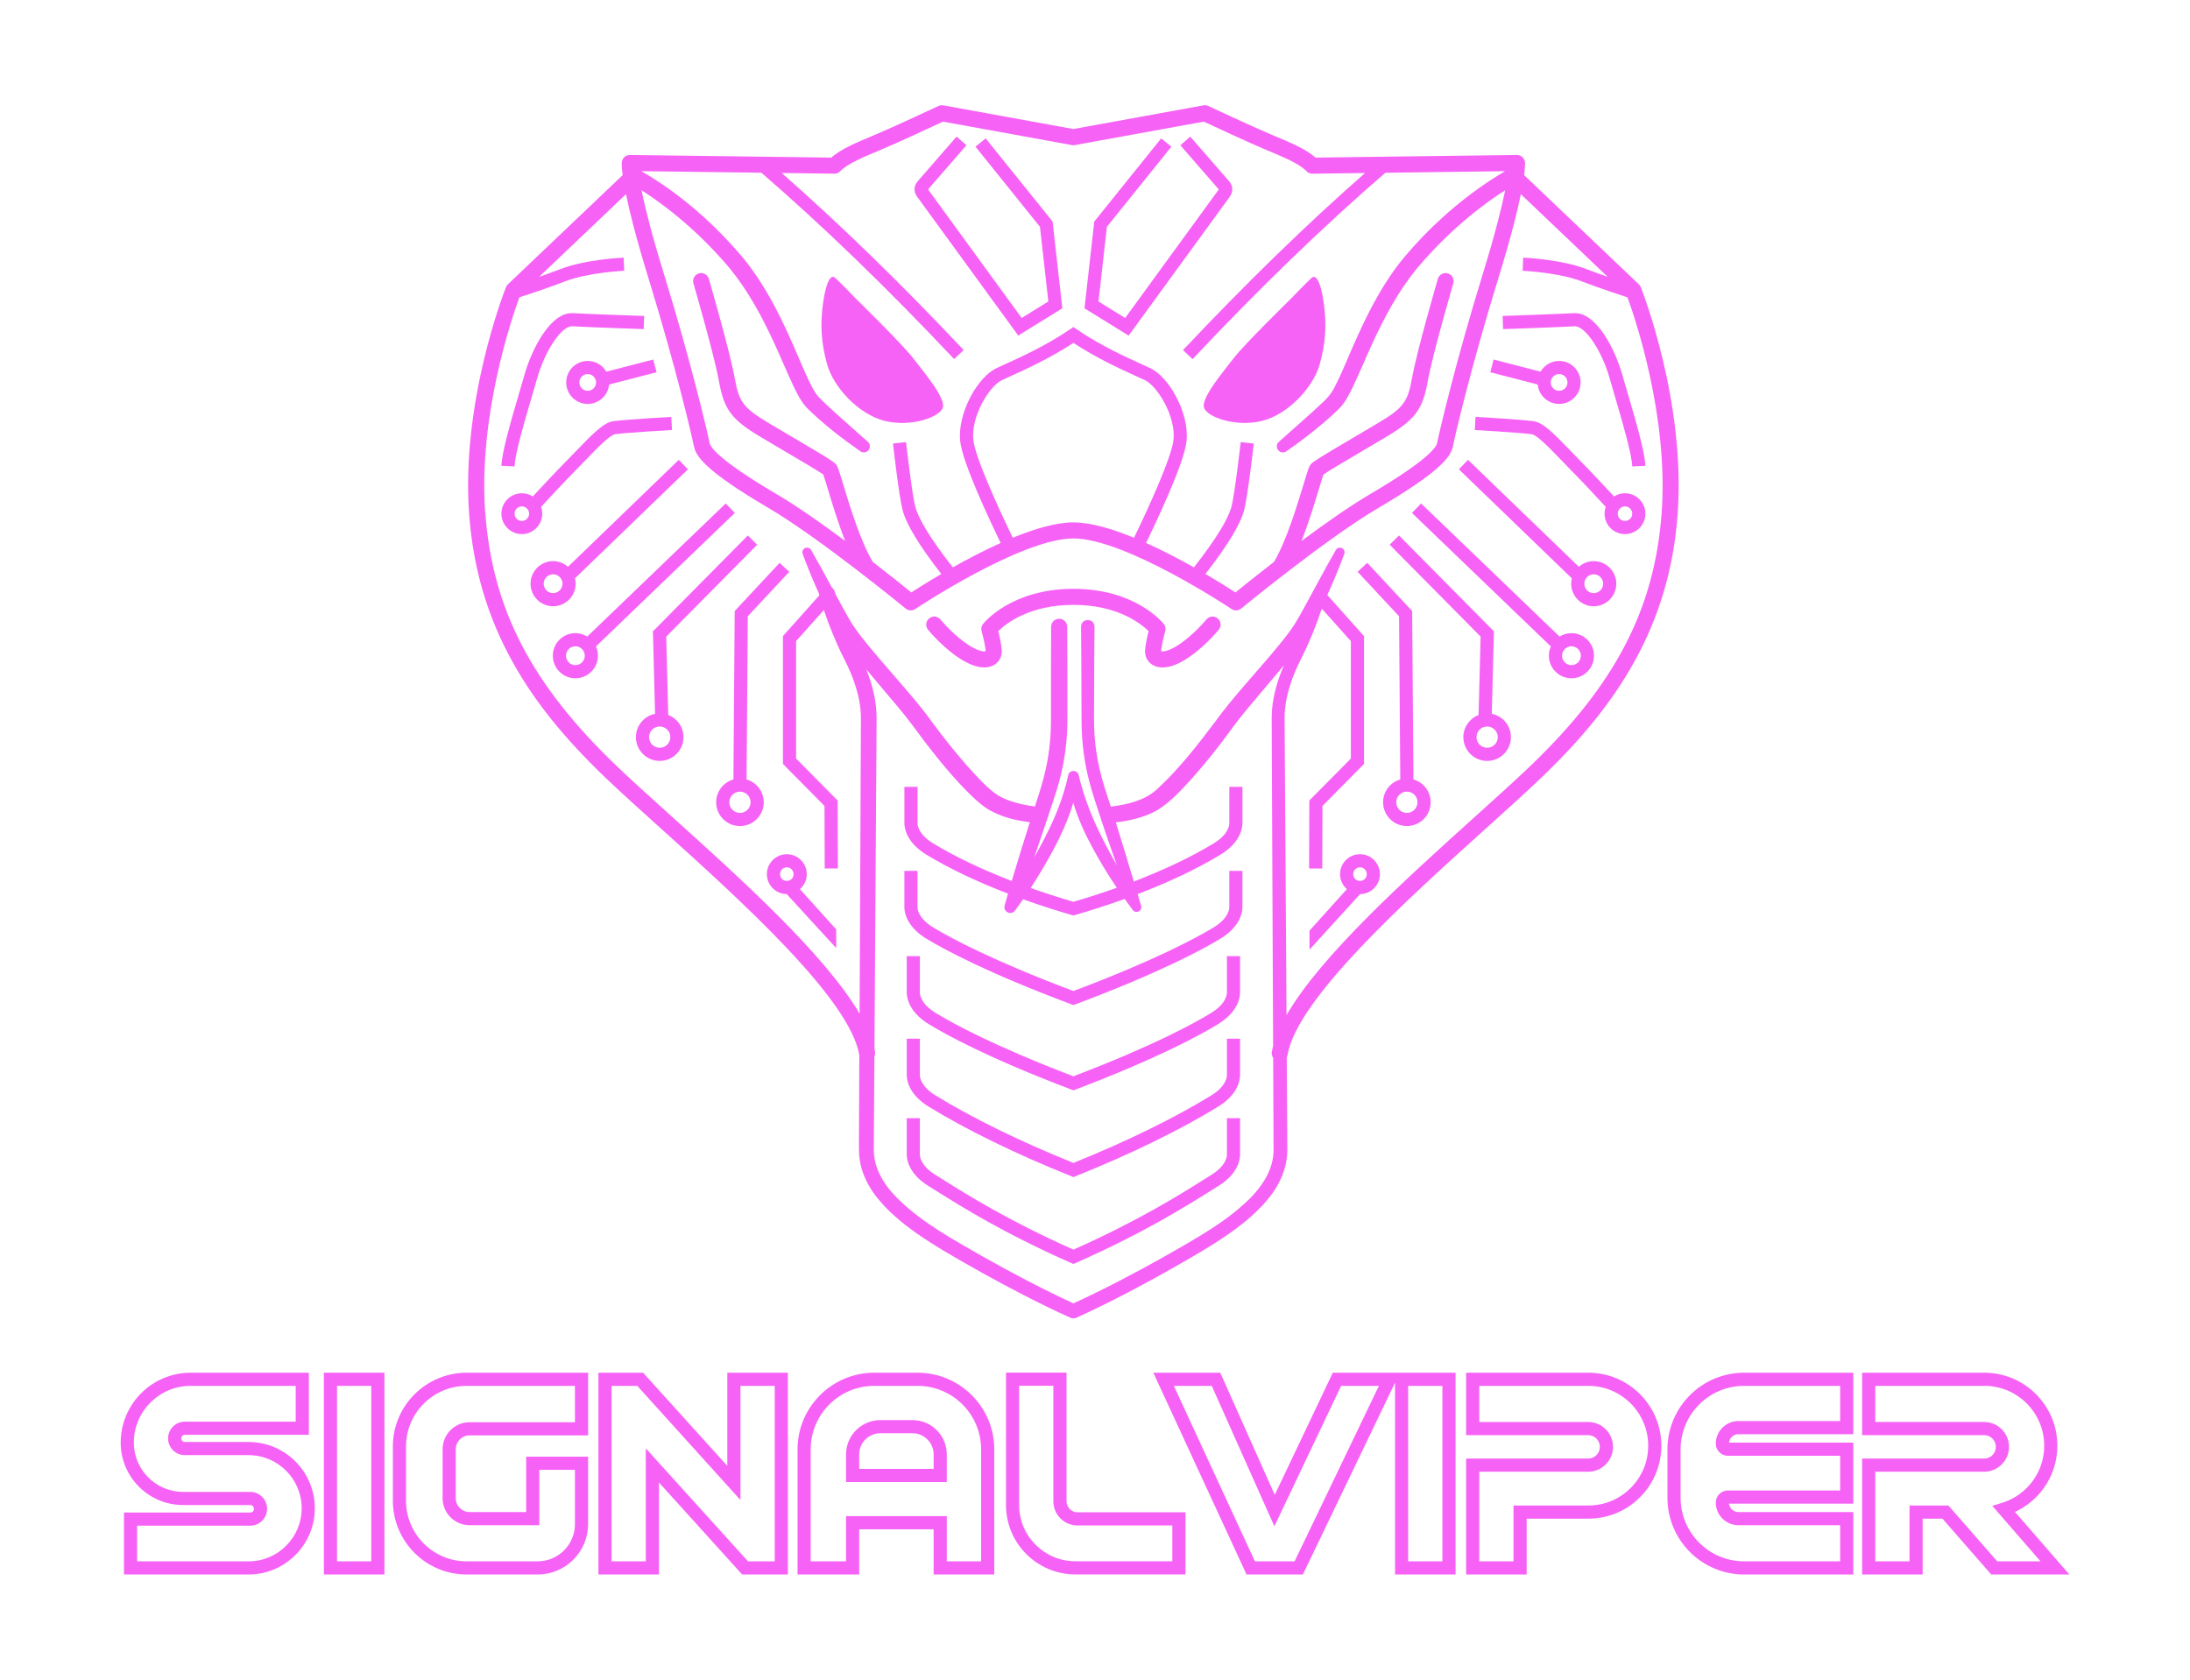 <?xml version="1.0" encoding="UTF-8"?>
<svg id="Layer_2" data-name="Layer 2" xmlns="http://www.w3.org/2000/svg" xmlns:xlink="http://www.w3.org/1999/xlink" viewBox="0 0 1500 1150.61">
  <defs>
    <style>
      .cls-1 {
        fill: #f662f5;
      }
    </style>
  </defs>
  
  <g>
    <path class="cls-1" d="M452.28,567.15c54.6,49.23,129.38,116.64,136.22,155.22,.02,.11,.06,.21,.08,.31-.08,22.46-.17,48.11-.24,54.79-.03,3.23-.1,10.91,.16,13.98,.69,9.12,4.42,17.85,9.45,25.22,2.21,3.11,4.96,6.41,7.53,9.24,1.93,1.89,4.66,4.81,6.72,6.52,10.06,9.18,21.91,16.9,33.52,23.96,18.02,10.67,36.42,20.95,55.04,30.53,10.75,5.52,21.4,10.81,32.48,15.77,1.21,.54,2.63,.58,3.93,0,27.37-12.47,53.71-26.79,79.67-41.9,12.94-7.53,26.27-15.83,37.72-25.48,1.12-1.02,4.12-3.65,5.19-4.64,1.16-1.14,3.81-3.74,4.96-4.96,2.55-2.82,5.29-6.13,7.48-9.22,5-7.34,8.67-16.01,9.35-25.07,.39-3.08,.02-10.86,.13-13.94-.05-6.8-.2-31.43-.34-53.46,.27-.51,.48-1.05,.59-1.65,6.84-38.58,81.61-106,136.22-155.22,14.02-12.64,27.25-24.57,37.53-34.41,28.51-27.29,48.71-52.45,63.58-79.19,17.37-31.23,27.12-64.4,29.82-101.38,5.6-76.66-23.97-152.25-25.23-155.43-.29-.74-.74-1.41-1.32-1.96l-78.61-74.82c.75-5.76,.63-8.2,.58-8.78-.25-2.84-2.63-5.02-5.48-5.02-.02,0-.05,0-.07,0l-137.9,1.79c-6.62-5.85-17.14-10.25-28.22-14.89l-3-1.26c-11.97-5.04-41.93-19.06-42.23-19.2-1.03-.48-2.19-.63-3.32-.43l-89.07,16.21-89.07-16.21c-1.12-.21-2.28-.05-3.32,.43-.3,.14-30.26,14.16-42.23,19.2l-3,1.26c-11.08,4.64-21.6,9.04-28.22,14.89l-137.9-1.79c-2.87-.04-5.3,2.15-5.55,5.02-.05,.58-.17,3.02,.58,8.78l-78.61,74.82c-.58,.55-1.03,1.22-1.32,1.96-1.26,3.18-30.83,78.77-25.23,155.43,2.7,36.98,12.46,70.14,29.82,101.38,14.87,26.74,35.07,51.9,63.58,79.19,10.28,9.84,23.51,21.77,37.53,34.41Zm399.34,258.01c-11.76,10.69-25.93,19.31-39.63,27.31-20.52,11.94-41.41,23.28-62.74,33.71-4.65,2.26-9.36,4.51-14.02,6.62-20.84-9.56-41.25-20.38-61.26-31.61-20.13-11.59-41.28-22.9-58.1-39.16-10.21-9.91-17.72-21.64-17.37-35.47,0,0,.05-8.82,.05-8.82,.1-16.49,.22-34.74,.35-54.03,.45-.98,.62-2.1,.42-3.25-.11-.63-.24-1.27-.38-1.91,.49-74.71,1.09-163.86,1.48-227.3-.13-11.46-2.94-22.32-7.07-32.75,7.21,8.69,14.61,17.23,21.76,25.85,6.65,7.8,12.51,16.03,18.63,24.18,9.54,12.43,19.48,24.53,30.67,35.61,4.08,3.89,7.95,7.56,12.98,10.59,8.9,5.03,18.21,7.31,28,8.47-3.52,11.13-7.09,22.55-10.3,33.27-.71,2.34-1.4,4.68-2.1,7.02-20.47-7.91-38.66-16.58-53.74-25.71-10.52-6.37-10.82-12.95-10.81-13.77l.02-25h-9v24.51c-.08,2.16,.33,13.01,15.13,21.97,15.69,9.5,34.6,18.5,55.85,26.67-.77,2.65-1.54,5.3-2.3,7.96-.52,1.64,.04,3.5,1.53,4.54,1.83,1.28,4.36,.84,5.63-.99,1.85-2.53,3.66-5.09,5.44-7.67,10.59,3.8,21.69,7.41,33.22,10.76l1.26,.37,1.26-.37c11.75-3.42,23.05-7.09,33.83-10.98,1.84,2.56,3.7,5.11,5.62,7.62,2.25,2.91,6.81,.39,5.63-3.04-.8-2.62-1.6-5.24-2.39-7.87,21.6-8.26,40.8-17.38,56.7-27,14.81-8.96,15.21-19.81,15.13-21.97v-24.51h-9v24.59l-.03,.11,.04,.29c0,.76-.22,7.38-10.81,13.79-15.31,9.26-33.8,18.06-54.64,26.06-4.05-13.52-8.05-27.06-12.3-40.52,1.67-.19,3.3-.42,5.01-.69,8.34-1.43,16.13-3.51,23.78-7.9,9.37-5.92,16.5-14.07,23.84-22.06,8.69-9.76,16.77-19.9,24.49-30.39,4.39-6.16,9.07-12.07,13.95-17.93,7.91-9.53,16.13-18.98,24.05-28.63-2.35,5.42-4.31,11-5.78,16.78-1.53,6.06-2.55,12.28-2.59,18.76,.27,60.18,.68,153.26,1,225.17-.36,1.37-.66,2.72-.9,4.04-.27,1.51,.11,2.98,.93,4.14,.06,12.59,.11,24.44,.16,35.22,.05,5.7,.06,21.28,.11,26.74,.45,15.31-9.2,28.41-20.68,38.61Zm-118.89-267.9c.86-2.46,1.66-4.93,2.39-7.42,3.12,10.75,7.9,21.07,13.14,30.81,5.11,9.45,10.69,18.6,16.69,27.47-9.52,3.38-19.44,6.6-29.74,9.61-10.13-2.97-19.91-6.13-29.29-9.45,1.21-1.86,2.41-3.73,3.59-5.61,8.97-14.47,17.34-29.28,23.21-45.4ZM571.48,118.98c1.52,.03,3-.6,4.06-1.71,4.81-5.06,15.74-9.64,26.3-14.06l3.02-1.27c10.7-4.51,34.58-15.62,41.03-18.63l88.33,16.08c.65,.12,1.32,.12,1.97,0l88.33-16.08c6.45,3.01,30.33,14.12,41.03,18.63l3.02,1.27c10.57,4.42,21.49,9,26.3,14.06,1.05,1.11,2.5,1.75,4.06,1.71l36.04-.47c-40.01,35.12-81.89,75.87-124.68,121.31l6.55,6.17c45.44-48.27,89.84-91.2,132.03-127.66l82.08-1.07c-3.61,2.06-7.08,4.25-10.58,6.54-22.12,14.68-41.89,32.49-58.96,52.86-13.56,16.5-23.48,35.51-32.14,54.79-5.43,11.81-9.82,23.78-15.81,34.97-3.61,6.66-9.16,10.49-14.49,15.71-7.55,6.88-15.37,13.65-23.03,20.52-1.56,1.36-1.88,3.71-.68,5.46,1.3,1.88,3.88,2.36,5.76,1.06,8.64-5.95,16.89-12.3,24.95-19.07,4.03-3.39,7.95-6.91,11.82-10.79,4.27-4.68,6.41-9.45,9.04-14.72,4.55-9.63,8.45-19.14,12.75-28.47,8.42-18.43,18.05-36.46,30.8-52.12,17.39-20.6,37.81-39.08,60.58-53.68-2.33,11.5-6.77,29.51-15.23,56.96-19.22,62.36-30.08,109.55-31.42,116.26-.54,2.71-6.09,11.54-45.82,34.91-14.08,8.28-31.19,20.33-47.02,32.1,4.94-12.58,9.04-26.12,11.92-35.68,1.21-4,2.45-8.12,3.09-9.84,3.24-2.32,15.79-9.71,26-15.72,5.66-3.33,11.54-6.79,16.97-10.04,19.97-11.94,25.04-18.75,28.52-38.36,3.13-17.6,17.29-66.33,17.44-66.82,.85-2.92-.83-5.97-3.74-6.82-2.91-.85-5.97,.83-6.82,3.74-.59,2.02-14.48,49.79-17.71,67.98-2.92,16.43-5.97,20.46-23.33,30.84-5.41,3.23-11.26,6.68-16.9,10-21.57,12.7-27.23,16.15-28.94,18.04-1.32,1.47-1.88,3.11-5.11,13.82-4.42,14.63-11.75,38.9-20.24,53.18-11.94,9.24-21.64,17.06-26.41,20.94-4.06-2.63-11.37-7.26-20.57-12.64,15.25-19.58,23.96-33.98,26.56-43.9,2.41-9.21,6.38-43.94,6.55-45.42l-8.94-1.02c-.04,.35-4.06,35.57-6.31,44.15-2.3,8.78-10.95,22.78-25.74,41.66-9.9-5.57-21.26-11.54-32.79-16.72,7-14.36,26.05-54.54,27.71-69.48,2.16-19.4-12.04-44.24-24.74-50.21-1.83-.86-3.92-1.81-6.21-2.85-11.04-5.02-27.72-12.6-44.02-23.64l-2.52-1.71-2.52,1.71c-16.3,11.04-32.98,18.62-44.02,23.64-2.29,1.04-4.38,1.99-6.21,2.85-12.7,5.98-26.89,30.81-24.74,50.21,1.66,14.95,20.72,55.12,27.71,69.48-11.53,5.18-22.89,11.15-32.79,16.72-14.78-18.87-23.44-32.88-25.74-41.66-2.25-8.59-6.27-43.8-6.31-44.15l-8.94,1.02c.17,1.47,4.14,36.21,6.55,45.42,2.6,9.93,11.31,24.33,26.56,43.9-9.2,5.38-16.51,10.02-20.57,12.64-4.78-3.89-14.47-11.7-26.41-20.94-8.49-14.27-15.83-38.55-20.25-53.18-3.24-10.71-3.79-12.35-5.11-13.82-1.71-1.9-7.36-5.35-28.94-18.04-5.64-3.32-11.5-6.77-16.9-10-17.36-10.38-20.42-14.41-23.34-30.84-3.23-18.18-17.12-65.95-17.71-67.98-.85-2.92-3.9-4.59-6.82-3.74-2.92,.85-4.59,3.9-3.74,6.82,.14,.49,14.31,49.22,17.44,66.82,3.48,19.61,8.55,26.42,28.52,38.36,5.43,3.24,11.31,6.7,16.97,10.04,10.22,6.02,22.76,13.4,26,15.72,.64,1.72,1.88,5.84,3.09,9.84,2.89,9.56,6.98,23.1,11.92,35.68-15.83-11.77-32.94-23.82-47.02-32.1-39.73-23.37-45.28-32.2-45.82-34.91-1.34-6.7-12.19-53.87-31.42-116.26-8.47-27.48-12.91-45.5-15.24-57,22.73,14.68,43.21,33.05,60.59,53.71,12.75,15.66,22.38,33.69,30.8,52.12,4.3,9.33,8.21,18.85,12.75,28.47,2.63,5.27,4.77,10.04,9.04,14.72,11.36,11.22,23.77,20.77,36.76,29.86,1.69,1.17,4.02,.92,5.43-.65,1.54-1.71,1.38-4.36-.35-5.88-7.66-6.87-15.48-13.64-23.03-20.52-3.75-3.45-7.52-6.9-10.89-10.45-2.75-3.04-5-7.85-6.93-11.84-4.25-9.15-8.17-18.86-12.48-28.39-8.66-19.28-18.59-38.28-32.14-54.79-19.8-23.46-43.09-43.99-69.66-59.4l82.2,1.07c42.19,36.46,86.59,79.39,132.03,127.66l6.55-6.17c-42.78-45.45-84.67-86.19-124.68-121.31l36.04,.47Zm122.23,249.38c-8.77-17.95-25.66-54.53-27.04-66.91-1.79-16.12,10.96-37,19.62-41.07,1.8-.85,3.85-1.78,6.1-2.8,10.75-4.89,26.73-12.15,42.82-22.7,16.09,10.55,32.07,17.81,42.82,22.7,2.25,1.02,4.3,1.96,6.1,2.8,8.66,4.07,21.41,24.96,19.62,41.07-1.38,12.38-18.27,48.96-27.04,66.91-14.99-6.16-29.76-10.52-41.51-10.52s-26.52,4.37-41.51,10.52Zm-361.38-16.99c-4.82-65.93,18.09-133.16,23.41-147.7,5.98-1.92,19.06-6.23,31.44-10.99,15.82-6.08,40.12-7.19,40.36-7.2l-.39-8.99c-1.05,.05-26,1.18-43.21,7.8-4.95,1.9-10.01,3.73-14.68,5.36l59.5-56.64c2.47,12.12,7.03,30.4,15.39,57.53,19.09,61.95,29.83,108.56,31.15,115.17,1.44,7.19,8.62,17.28,51.03,42.23,35.63,20.96,93.43,68.46,94.01,68.93,1.01,.83,2.25,1.25,3.5,1.25,1.06,0,2.13-.31,3.06-.93,.72-.48,72.58-48.35,108.32-48.35s107.59,47.87,108.32,48.35c2.02,1.35,4.68,1.22,6.56-.32,.58-.48,58.36-47.97,94.01-68.93,42.42-24.95,49.6-35.04,51.03-42.23,1.32-6.62,12.06-53.25,31.15-115.17,8.36-27.12,12.92-45.41,15.39-57.53l59.5,56.64c-4.67-1.63-9.73-3.46-14.68-5.36-17.2-6.62-42.15-7.75-43.21-7.8l-.39,8.99c.24,.01,24.55,1.12,40.36,7.2,12.38,4.76,25.46,9.07,31.44,10.99,5.31,14.54,28.22,81.77,23.41,147.7-4.8,65.75-31.73,117.61-90.03,173.43-10.16,9.72-23.34,21.6-37.29,34.18-48.24,43.49-106.14,95.69-129.62,136.4-.02-3.14-.04-5.67-.05-7.35-.23-38.11-1.07-160.75-1.28-196.79,.16-14.1,5.23-28.15,11.66-40.66,5.48-10.91,10-22.14,13.84-33.68l19.91,22.29v80.43l-28.45,28.75-.16,46.53,9,.03,.15-42.85,28.46-28.77v-87.57l-25.12-28.13c4.21-9.24,8.08-18.63,11.62-28.17,1.29-3.76-3.87-5.95-5.78-2.7-7.68,13.31-14.77,26.92-22.17,40.34-1.72,3.17-3.74,6.69-5.6,9.77-3.23,5.19-7.06,9.94-11.01,14.82-14.61,17.93-30.84,34.64-44.47,53.48-12.05,15.99-24.57,31.99-39.3,45.54-8.49,7.8-20.36,10.39-31.6,11.86-.31-.95-.62-1.91-.93-2.86-2.48-7.54-5.11-15.42-6.81-23.16-1.8-7.78-2.97-15.69-3.46-23.64-.46-7.04-.27-17.12-.25-24.35,.07-16.41,.08-32.81,.28-49.22-.17-6.24-9.1-6.07-9.2,0,.19,16.41,.2,32.81,.28,49.22,.07,7.42-.09,17.47,.33,24.86,.5,8.42,1.62,16.81,3.39,25.05,1.68,8.08,4.27,16.26,6.87,24.1,4.32,13.54,9.01,26.95,13.74,40.35-3.08-5.4-6.05-10.87-8.88-16.41-7.53-14.58-13.64-29.63-17.35-45.56-.9-3.79-6.42-3.73-7.19,.14-.78,3.86-1.88,7.82-3.02,11.62-3.58,11.74-8.58,22.81-14.31,33.77-1.93,3.66-3.92,7.28-5.96,10.87,2.62-7.64,5.21-15.27,7.78-22.85,2.25-6.81,5.61-16.78,7.74-23.53,4.96-16.15,7.49-33.22,7.22-50.11,.03-20.38,.02-41.18-.12-61.52-.02-3-2.45-5.45-5.47-5.47-3.04-.02-5.52,2.43-5.53,5.47-.14,20.35-.16,41.15-.12,61.53,.12,12-.9,23.74-3.46,35.45-1.61,7.72-4.13,15.6-6.57,23.12-.32,.99-.64,2.01-.96,3.01-8.67-1.11-18.11-3.33-25.44-7.69-7.89-5.29-14.4-12.96-20.87-20.03-8.29-9.48-16.27-19.4-23.76-29.57-4.51-6.35-9.54-12.55-14.52-18.44-9.96-11.83-20.19-23.18-29.94-35.04-3.95-4.88-7.79-9.63-11.01-14.82-1.87-3.1-3.88-6.6-5.6-9.77-1.77-3.21-3.52-6.43-5.27-9.66-.21-.68-.43-1.37-.62-2.05-.49-1.36-1.22-2.33-2.09-2.97-4.64-8.59-9.29-17.18-14.18-25.65-.76-1.33-2.39-1.97-3.88-1.42-1.66,.61-2.51,2.44-1.91,4.1,3.43,9.3,7.21,18.43,11.29,27.42,0,.33,.02,.67,.08,1.03l-24.87,27.85v87.57l28.46,28.77,.15,42.85,9-.03-.16-46.53-28.45-28.75v-80.43l19.02-21.29c3.84,11.37,8.33,22.41,13.76,33.17,6.37,12.34,11.45,26.27,11.63,40.17-.18,36.86-.68,158.12-.87,196.78-.01,1.47-.03,3.65-.04,6.36-23.85-40.56-81.2-92.27-129.05-135.41-13.95-12.58-27.13-24.46-37.29-34.18-58.31-55.81-85.23-107.68-90.03-173.43Z"/>
    <path class="cls-1" d="M394.28,399.84c0-1.27-.17-2.5-.46-3.69l77.36-74.67-6.25-6.48-75.9,73.26c-2.72-2.41-6.29-3.88-10.2-3.88-8.52,0-15.45,6.93-15.45,15.45s6.93,15.45,15.45,15.45,15.45-6.93,15.45-15.45Zm-21.9,0c0-3.56,2.89-6.45,6.45-6.45s6.45,2.89,6.45,6.45-2.89,6.45-6.45,6.45-6.45-2.89-6.45-6.45Z"/>
    <path class="cls-1" d="M371.41,351.87c0-1.64-.3-3.21-.82-4.67,4.26-4.63,14.51-15.69,25.14-26.51,1.97-2.01,3.91-4.02,5.79-5.97,7.24-7.51,16.24-16.85,19.84-17.3,9.81-1.23,38.63-2.85,38.92-2.86l-.5-8.99c-1.2,.07-29.43,1.66-39.54,2.92-6.44,.81-13.42,7.76-25.21,19.99-1.86,1.94-3.78,3.92-5.73,5.91-9.99,10.17-19.64,20.54-24.39,25.69-2.17-1.38-4.73-2.19-7.49-2.19-7.71,0-13.98,6.27-13.98,13.98s6.27,13.98,13.98,13.98,13.98-6.27,13.98-13.98Zm-13.98,4.98c-2.75,0-4.98-2.23-4.98-4.98s2.23-4.98,4.98-4.98,4.98,2.23,4.98,4.98-2.23,4.98-4.98,4.98Z"/>
    <path class="cls-1" d="M402.54,247.24c-8.12,0-14.73,6.61-14.73,14.73s6.61,14.73,14.73,14.73c7.64,0,13.93-5.84,14.66-13.3l32.49-8.42-2.26-8.71-32.15,8.33c-2.55-4.39-7.3-7.36-12.73-7.36Zm0,20.46c-3.16,0-5.73-2.57-5.73-5.73s2.57-5.73,5.73-5.73,5.73,2.57,5.73,5.73-2.57,5.73-5.73,5.73Z"/>
    <path class="cls-1" d="M525.26,598.79c0,7.5,6.08,13.61,13.58,13.66l33.91,36.97v-12.76l-24.85-27.59c2.86-2.51,4.68-6.18,4.68-10.27,0-7.53-6.13-13.66-13.66-13.66s-13.66,6.13-13.66,13.66Zm13.66-4.66c2.57,0,4.66,2.09,4.66,4.66s-2.09,4.66-4.66,4.66-4.66-2.09-4.66-4.66,2.09-4.66,4.66-4.66Z"/>
    <path class="cls-1" d="M364.1,272.26c1.37-4.67,2.68-9.13,3.81-13.12,5.4-19.07,16.87-36.03,24.01-35.63,10.86,.64,47.42,1.88,48.97,1.93l.3-9c-.38-.01-38-1.29-48.75-1.92-15.33-.91-28.26,24.72-33.2,42.16-1.12,3.97-2.43,8.4-3.79,13.03-5.42,18.47-11.57,39.4-12.02,49.38l8.99,.41c.4-8.9,6.65-30.16,11.67-47.25Z"/>
    <path class="cls-1" d="M503.31,351.37l-6.24-6.49-94.84,91.17c-2.37-1.48-5.15-2.34-8.14-2.34-8.52,0-15.45,6.93-15.45,15.45s6.93,15.45,15.45,15.45,15.45-6.93,15.45-15.45c0-2.26-.5-4.4-1.37-6.33l95.13-91.46Zm-109.21,104.24c-3.56,0-6.45-2.89-6.45-6.45s2.89-6.45,6.45-6.45,6.45,2.89,6.45,6.45-2.89,6.45-6.45,6.45Z"/>
    <path class="cls-1" d="M448.67,488.97c-7.46,1.48-13.11,8.08-13.11,15.97,0,8.98,7.31,16.29,16.29,16.29s16.29-7.31,16.29-16.29c0-6.92-4.34-12.83-10.44-15.18l-1.38-53.69,62.29-62.92-6.4-6.33-64.99,65.65,1.45,56.51Zm3.18,23.26c-4.02,0-7.29-3.27-7.29-7.29s3.27-7.29,7.29-7.29,7.29,3.27,7.29,7.29-3.27,7.29-7.29,7.29Z"/>
    <path class="cls-1" d="M502.34,533.91c-6.81,1.95-11.81,8.22-11.81,15.65,0,8.98,7.31,16.29,16.29,16.29s16.29-7.31,16.29-16.29c0-7.41-4.98-13.66-11.76-15.63l.84-111.8,28.38-30.43-6.58-6.14-30.77,33-.87,115.35Zm11.76,15.65c0,4.02-3.27,7.29-7.29,7.29s-7.29-3.27-7.29-7.29,3.27-7.29,7.29-7.29,7.29,3.27,7.29,7.29Z"/>
    <path class="cls-1" d="M697.4,229.86l30.23-18.69-6.68-59.42-45.82-56.95-7.01,5.64,44.18,54.91,5.75,51.15-18.28,11.31-64.12-88.07,26.31-30.24-6.79-5.91-26.75,30.75c-2.51,2.88-2.69,7.05-.44,10.14l69.44,95.36Z"/>
    <path class="cls-1" d="M586.82,205.2s-12.7-13.18-15.11-15.11c-2.41-1.93-5.79,2.09-7.88,16.88-2.09,14.79-1.61,27.32,2.73,42.75,4.34,15.43,21.38,34.07,39.38,38.57s37.93-2.57,39.86-9.16-13.18-24.43-20.57-34.02c-7.39-9.59-38.41-39.91-38.41-39.91Z"/>
    <path class="cls-1" d="M1060.88,449.16c0,8.52,6.93,15.45,15.45,15.45s15.45-6.93,15.45-15.45-6.93-15.45-15.45-15.45c-2.99,0-5.77,.87-8.14,2.34l-94.84-91.17-6.24,6.49,95.13,91.46c-.87,1.94-1.37,4.08-1.37,6.33Zm15.45-6.45c3.56,0,6.45,2.89,6.45,6.45s-2.89,6.45-6.45,6.45-6.45-2.89-6.45-6.45,2.89-6.45,6.45-6.45Z"/>
    <path class="cls-1" d="M1076.15,399.84c0,8.52,6.93,15.45,15.45,15.45s15.45-6.93,15.45-15.45-6.93-15.45-15.45-15.45c-3.91,0-7.48,1.47-10.2,3.88l-75.9-73.26-6.25,6.48,77.36,74.67c-.29,1.18-.46,2.41-.46,3.69Zm15.45-6.45c3.56,0,6.45,2.89,6.45,6.45s-2.89,6.45-6.45,6.45-6.45-2.89-6.45-6.45,2.89-6.45,6.45-6.45Z"/>
    <path class="cls-1" d="M1067.89,276.7c8.12,0,14.73-6.61,14.73-14.73s-6.61-14.73-14.73-14.73c-5.44,0-10.18,2.97-12.73,7.36l-32.15-8.33-2.26,8.71,32.49,8.42c.72,7.45,7.02,13.3,14.66,13.3Zm0-20.46c3.16,0,5.73,2.57,5.73,5.73s-2.57,5.73-5.73,5.73-5.73-2.57-5.73-5.73,2.57-5.73,5.73-5.73Z"/>
    <path class="cls-1" d="M931.5,585.13c-7.53,0-13.66,6.13-13.66,13.66,0,4.09,1.82,7.76,4.68,10.27l-25.6,28.43v13l34.67-38.04c7.49-.05,13.58-6.15,13.58-13.66s-6.13-13.66-13.66-13.66Zm0,18.32c-2.57,0-4.66-2.09-4.66-4.66s2.09-4.66,4.66-4.66,4.66,2.09,4.66,4.66-2.09,4.66-4.66,4.66Z"/>
    <path class="cls-1" d="M1078.5,223.51c.09,0,.17,0,.26,0,7.18,0,18.41,16.8,23.75,35.63,1.13,3.99,2.44,8.45,3.81,13.12,5.02,17.09,11.26,38.35,11.66,47.25l8.99-.41c-.45-9.98-6.6-30.91-12.02-49.38-1.36-4.64-2.66-9.07-3.79-13.04-4.86-17.14-17.42-42.18-32.41-42.18-.26,0-.53,0-.79,.02-10.75,.63-48.37,1.91-48.75,1.92l.3,9c1.55-.05,38.11-1.29,48.97-1.93Z"/>
    <path class="cls-1" d="M1068.91,314.72c1.88,1.96,3.82,3.96,5.79,5.97,10.63,10.82,20.88,21.88,25.14,26.51-.52,1.46-.82,3.03-.82,4.67,0,7.71,6.27,13.98,13.98,13.98s13.98-6.27,13.98-13.98-6.27-13.98-13.98-13.98c-2.76,0-5.32,.81-7.49,2.19-4.75-5.15-14.41-15.53-24.39-25.69-1.95-1.99-3.87-3.97-5.73-5.91-11.78-12.23-18.76-19.19-25.21-19.99-10.11-1.26-38.34-2.85-39.54-2.92l-.5,8.99c.29,.02,29.12,1.64,38.93,2.86,3.6,.45,12.61,9.8,19.84,17.31Zm44.09,32.17c2.75,0,4.98,2.23,4.98,4.98s-2.24,4.98-4.98,4.98-4.98-2.23-4.98-4.98,2.23-4.98,4.98-4.98Z"/>
    <path class="cls-1" d="M1012.74,489.76c-6.1,2.36-10.44,8.26-10.44,15.18,0,8.98,7.31,16.29,16.29,16.29s16.29-7.31,16.29-16.29c0-7.89-5.64-14.49-13.11-15.97l1.45-56.51-64.99-65.65-6.4,6.33,62.29,62.92-1.38,53.69Zm13.13,15.18c0,4.02-3.27,7.29-7.29,7.29s-7.29-3.27-7.29-7.29,3.27-7.29,7.29-7.29,7.29,3.27,7.29,7.29Z"/>
    <path class="cls-1" d="M959.09,533.92c-6.78,1.97-11.76,8.22-11.76,15.63,0,8.98,7.31,16.29,16.29,16.29s16.29-7.31,16.29-16.29c0-7.43-5-13.7-11.81-15.65l-.87-115.35-30.77-33-6.58,6.14,28.38,30.43,.84,111.8Zm11.81,15.63c0,4.02-3.27,7.29-7.29,7.29s-7.29-3.27-7.29-7.29,3.27-7.29,7.29-7.29,7.29,3.27,7.29,7.29Z"/>
    <path class="cls-1" d="M842.46,134.5c2.25-3.09,2.07-7.26-.44-10.14l-26.75-30.75-6.79,5.91,26.31,30.24-64.12,88.07-18.28-11.31,5.75-51.15,44.18-54.91-7.01-5.64-45.82,56.95-6.68,59.42,30.23,18.69,69.44-95.36Z"/>
    <path class="cls-1" d="M864.48,288.29c18-4.5,35.04-23.14,39.38-38.57,4.34-15.43,4.82-27.96,2.73-42.75-2.09-14.79-5.46-18.8-7.88-16.88-2.41,1.93-15.11,15.11-15.11,15.11,0,0-31.02,30.32-38.41,39.91-7.39,9.59-22.5,27.43-20.57,34.02,1.93,6.59,21.86,13.66,39.86,9.16Z"/>
    <path class="cls-1" d="M659.38,452.28c11.83,7.06,18.7,4.96,21.74,3.08,3.44-2.12,5.3-5.91,4.99-10.14-.31-4.14-1.55-9.56-2.39-12.88,5.08-5.03,21.15-18.01,51.5-18.01s46.44,13,51.5,18.01c-.84,3.32-2.09,8.75-2.4,12.89-.31,4.23,1.55,8.02,4.99,10.14,1.43,.89,3.72,1.82,6.98,1.82,3.65,0,8.52-1.17,14.77-4.9,12.91-7.7,23.31-20.44,23.74-20.98,1.91-2.36,1.55-5.82-.81-7.73-2.36-1.91-5.82-1.55-7.74,.8-.1,.12-9.64,11.78-20.83,18.46-5.97,3.56-9.22,3.53-10.13,3.26,0-.02,0-.04,0-.05,.32-4.27,2.13-11.32,2.8-13.68,.48-1.7,.12-3.52-.96-4.91-.77-.98-19.45-24.12-61.92-24.12s-61.14,23.13-61.92,24.12c-1.09,1.39-1.45,3.21-.96,4.91,.67,2.35,2.49,9.4,2.8,13.68,0,.02,0,.04,0,.05-.91,.28-4.16,.31-10.13-3.26-11.19-6.68-20.74-18.34-20.83-18.45-1.91-2.36-5.37-2.72-7.74-.81-2.36,1.91-2.72,5.38-.81,7.74,.44,.54,10.84,13.28,23.74,20.98Z"/>
    <path class="cls-1" d="M850.98,596.54h-9v24.59l-.03,.11,.04,.29c0,.76-.22,7.38-10.81,13.79-12.14,7.35-40.69,22.72-95.98,43.52-55.29-20.81-83.84-36.18-95.98-43.52-10.52-6.37-10.82-12.95-10.81-13.77l.02-25h-9v24.51c-.08,2.16,.33,13.01,15.13,21.97,12.52,7.58,42.05,23.48,99.06,44.85l1.58,.59,1.58-.59c57.01-21.36,86.53-37.27,99.06-44.85,14.81-8.96,15.21-19.81,15.13-21.97v-24.51Z"/>
    <path class="cls-1" d="M849.36,654.97h-9v24.59l.02,.44c0,.07,.19,7.1-10.65,13.76-11.95,7.34-40.05,22.7-94.52,43.5-54.47-20.81-82.57-36.16-94.52-43.5-10.38-6.38-10.65-12.98-10.64-13.79v-25s-8.99,0-8.99,0v24.5c-.08,2.13,.31,12.98,14.92,21.96,12.34,7.58,41.43,23.48,97.63,44.85l1.6,.61,1.6-.61c56.21-21.38,85.29-37.28,97.63-44.85,14.62-8.97,15-19.82,14.92-21.96v-24.5Z"/>
    <path class="cls-1" d="M849.36,711.53h-9v24.59l-.03,.11,.04,.28c.01,.75-.2,7.39-10.64,13.81-25.34,15.56-57.99,31.55-94.52,46.28-36.53-14.73-69.18-30.72-94.52-46.28-10.38-6.38-10.65-12.98-10.64-13.79v-25s-8.99,0-8.99,0v24.51c-.08,2.13,.31,12.98,14.92,21.95,26.16,16.06,59.89,32.53,97.56,47.64l1.67,.67,1.67-.67c37.67-15.1,71.4-31.58,97.55-47.64,14.62-8.97,15-19.82,14.92-21.95v-24.51Z"/>
    <path class="cls-1" d="M849.36,765.98h-9v24.59l-.03,.11,.04,.28c.01,.75-.2,7.39-10.64,13.81-1.74,1.07-3.74,2.33-6.03,3.77-15.44,9.71-43.99,27.67-88.49,47.45-44.5-19.79-73.05-37.74-88.49-47.45-2.29-1.44-4.29-2.7-6.03-3.77-10.38-6.38-10.65-12.98-10.64-13.79v-25s-8.99,0-8.99,0v24.51c-.08,2.13,.31,12.98,14.92,21.95,1.71,1.05,3.69,2.3,5.95,3.71,15.84,9.96,45.32,28.5,91.46,48.87l1.82,.8,1.82-.8c46.14-20.37,75.63-38.91,91.46-48.87,2.25-1.42,4.23-2.66,5.95-3.71,14.62-8.97,15-19.82,14.92-21.95v-24.51Z"/>
    <path class="cls-1" d="M221.84,1078.52h41.46v-138.21h-41.46v138.21Zm9-129.21h23.46v120.21h-23.46v-120.21Z"/>
    <path class="cls-1" d="M955.5,940.31h-42.61l-39.77,83.69-37.32-83.69h-45.85l63.84,138.21h38.6l63.12-131.38v131.38h41.46v-138.21h-41.46Zm-68.78,129.21h-27.18l-55.52-120.21h25.94l42.9,96.2,45.72-96.2h25.89l-57.75,120.21Zm77.78-120.21h23.46v120.21h-23.46v-120.21Z"/>
    <path class="cls-1" d="M1087.93,940.31h-83.73v42.75h83.57c4.43,0,8.03,3.6,8.03,8.03,0,2.15-.83,4.17-2.35,5.69-1.52,1.52-3.53,2.35-5.68,2.35h-83.57v79.39h41.46v-38.25h42.27c13.35,0,25.9-5.2,35.34-14.64,9.44-9.44,14.64-21.99,14.64-35.34,0-27.56-22.42-49.98-49.98-49.98Zm28.98,78.96c-7.74,7.74-18.03,12-28.98,12h-51.27v38.25h-23.46v-61.39h74.57c4.55,0,8.82-1.77,12.04-4.99,3.22-3.22,4.99-7.5,4.99-12.05,0-9.39-7.64-17.03-17.03-17.03h-74.57v-24.75h74.73c22.6,0,40.98,18.38,40.98,40.98,0,10.95-4.26,21.24-12,28.98Z"/>
    <path class="cls-1" d="M1380.13,1035.66c5.31-2.46,10.2-5.86,14.37-10.03,9.44-9.44,14.64-21.99,14.64-35.34,0-27.56-22.42-49.98-49.98-49.98h-83.73v42.75h83.57c4.43,0,8.03,3.6,8.03,8.03,0,2.15-.83,4.17-2.35,5.69s-3.53,2.35-5.68,2.35h-83.57v79.39h41.46v-38.25h13.55l33.43,38.25h53.48l-37.21-42.85Zm-45.61-4.4h-26.63v38.25h-23.46v-61.39h74.57c4.55,0,8.83-1.77,12.04-4.99,3.22-3.22,4.99-7.5,4.99-12.05,0-9.39-7.64-17.03-17.03-17.03h-74.57v-24.75h74.73c22.6,0,40.98,18.38,40.98,40.98,0,10.95-4.26,21.24-12,28.98-4.73,4.73-10.59,8.26-16.93,10.2l-6.62,2.03,33.02,38.03h-29.66l-33.43-38.25Z"/>
    <path class="cls-1" d="M498.16,1004.14l-57.68-63.84h-30.6v138.21h41.46v-63l56.98,63h31.31v-138.21h-41.47v63.84Zm9-54.84h23.47v120.21h-18.31l-69.98-77.36v77.36h-23.46v-120.21h17.6l70.68,78.22v-78.22Z"/>
    <path class="cls-1" d="M170.25,987.77h-43.66c-1.36,0-2.46-1.11-2.46-2.46s1.11-2.46,2.46-2.46h84.96v-42.54h-81c-26.41,0-47.89,21.48-47.89,47.89,0,23.57,19.18,42.75,42.75,42.75h45.96c1.42,0,2.57,1.15,2.57,2.57s-1.15,2.57-2.57,2.57H84.91v42.43h85.34c25.02,0,45.38-20.36,45.38-45.38s-20.35-45.38-45.38-45.38Zm0,81.75H93.91v-24.43h77.46c6.38,0,11.57-5.19,11.57-11.57s-5.19-11.57-11.57-11.57h-45.96c-18.61,0-33.75-15.14-33.75-33.75,0-21.45,17.45-38.89,38.89-38.89h72v24.54H126.59c-6.32,0-11.46,5.14-11.46,11.46s5.14,11.46,11.46,11.46h43.66c20.06,0,36.38,16.32,36.38,36.38s-16.32,36.38-36.38,36.38Z"/>
    <path class="cls-1" d="M269.09,990.81v37.21c0,27.85,22.65,50.5,50.5,50.5h48.71c19.02,0,34.5-15.48,34.5-34.5v-46.18h-42.42v37.93h-38.72c-5.24,0-9.5-4.26-9.5-9.5v-33.55c0-5.24,4.26-9.5,9.5-9.5h81.14v-42.91h-83.21c-27.85,0-50.5,22.65-50.5,50.5Zm124.71-16.59h-72.14c-10.2,0-18.5,8.3-18.5,18.5v33.55c0,10.2,8.3,18.5,18.5,18.5h47.72v-37.93h24.42v37.18c0,14.06-11.44,25.5-25.5,25.5h-48.71c-22.88,0-41.5-18.62-41.5-41.5v-37.21c0-22.88,18.62-41.5,41.5-41.5h74.21v24.91Z"/>
    <path class="cls-1" d="M628.5,940.31h-29.73c-28.95,0-52.5,23.55-52.5,52.5v85.71h42.21v-30.96h51v30.96h41.52v-85.71c0-28.95-23.55-52.5-52.5-52.5Zm43.5,129.21h-23.52v-30.96h-69v30.96h-24.21v-76.71c0-23.99,19.51-43.5,43.5-43.5h29.73c23.99,0,43.5,19.51,43.5,43.5v76.71Z"/>
    <path class="cls-1" d="M624.98,972.77h-22c-12.96,0-23.5,10.54-23.5,23.5v18.93h69v-18.93c0-12.96-10.54-23.5-23.5-23.5Zm14.5,33.43h-51v-9.93c0-8,6.5-14.5,14.5-14.5h22c8,0,14.5,6.5,14.5,14.5v9.93Z"/>
    <path class="cls-1" d="M730.5,1028.43v-88.18h-41.46v90.71c0,26.19,21.31,47.5,47.5,47.5h75.45v-42.54h-73.98c-4.14,0-7.5-3.36-7.5-7.5Zm72.48,41.04h-66.45c-21.23,0-38.5-17.27-38.5-38.5v-81.71h23.46v79.18c0,9.1,7.4,16.5,16.5,16.5h64.98v24.54Z"/>
    <path class="cls-1" d="M1142.09,992.81v33.21c0,28.95,23.55,52.5,52.5,52.5h74.79v-42.75h-78.68c-3.34,0-6.1-2.53-6.46-5.78h85.14v-41.79h-85.14c.36-3.25,3.12-5.78,6.46-5.78h78.68v-42.11h-74.79c-28.95,0-52.5,23.55-52.5,52.5Zm118.29-19.39h-69.68c-8.55,0-15.5,6.95-15.5,15.5,0,4.57,3.71,8.28,8.28,8.28h76.9v23.79h-76.9c-4.57,0-8.28,3.71-8.28,8.28,0,8.55,6.95,15.5,15.5,15.5h69.68v24.75h-65.79c-23.99,0-43.5-19.51-43.5-43.5v-33.21c0-23.99,19.51-43.5,43.5-43.5h65.79v24.11Z"/>
  </g>
</svg>